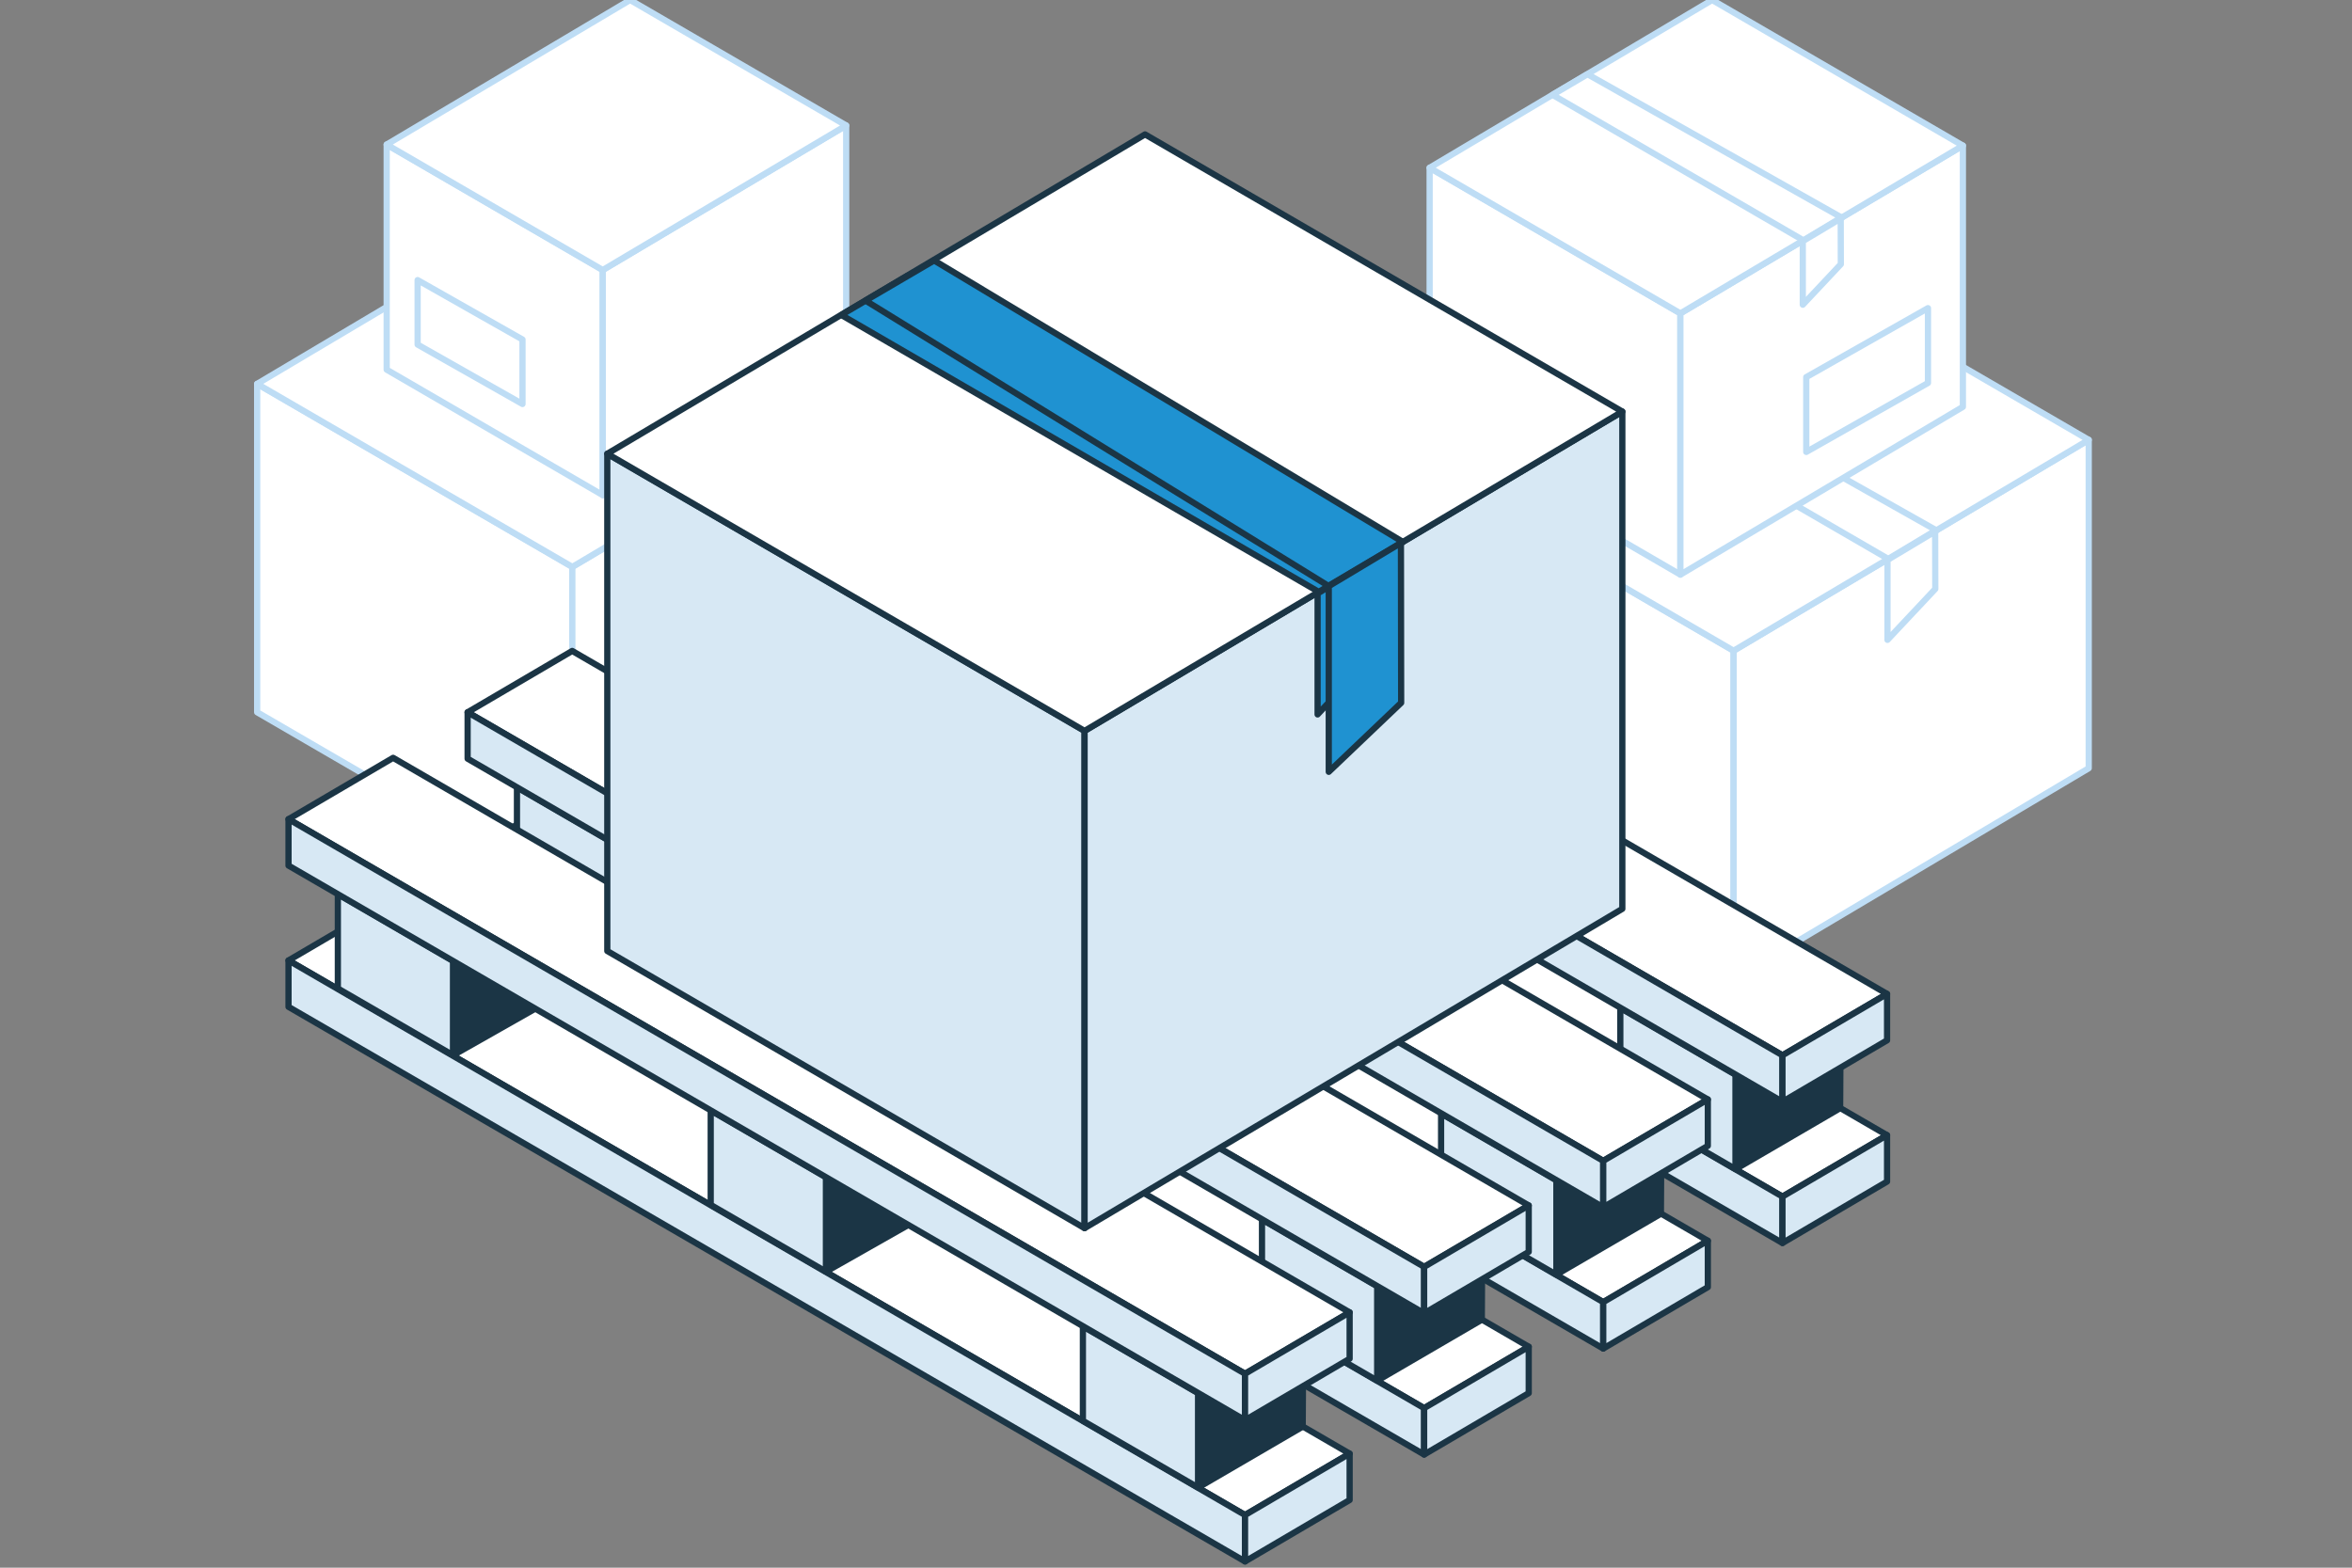<svg width="375" height="250" viewBox="0 0 375 250" fill="none" xmlns="http://www.w3.org/2000/svg">
<rect x="0" y="0" width="375" height="250" fill="#808080" stroke="none"/>
<g clip-path="url(#clip0_158_445)">
<path d="M41 61.216L91.253 90.404V142.771L41 113.583V61.216Z" fill="white" stroke="#BEDDF5" stroke-width="0.992" stroke-linecap="round" stroke-linejoin="round"/>
<path d="M91.253 90.404L147.871 56.775V109.142L91.253 142.771V90.404Z" fill="white" stroke="#BEDDF5" stroke-width="0.992" stroke-linecap="round" stroke-linejoin="round"/>
<path d="M97.618 27.588L41 61.216L91.253 90.404L147.871 56.775L97.618 27.588Z" fill="white" stroke="#BEDDF5" stroke-width="0.992" stroke-linecap="round" stroke-linejoin="round"/>
<path d="M65.636 46.603L115.904 75.763L123.54 71.179L72.638 42.466L65.636 46.603Z" fill="white" stroke="#BEDDF5" stroke-width="0.992" stroke-linecap="round" stroke-linejoin="round"/>
<path d="M68.193 45.091L116.926 75.133L124.763 70.502L75.412 40.864L68.193 45.091Z" fill="white" stroke="#BEDDF5" stroke-width="0.992" stroke-linecap="round" stroke-linejoin="round"/>
<path d="M115.786 88.67V75.929L123.385 71.376L123.408 80.548L115.786 88.67Z" fill="white" stroke="#BEDDF5" stroke-width="0.992" stroke-linecap="round" stroke-linejoin="round"/>
<path d="M116.961 94.714V75.163L124.561 70.611L124.584 87.447L116.961 94.714Z" fill="white" stroke="#BEDDF5" stroke-width="0.992" stroke-linecap="round" stroke-linejoin="round"/>
<path d="M61.653 23.053L96.102 43.061V78.96L61.653 58.951V23.053Z" fill="white" stroke="#BEDDF5" stroke-width="0.992" stroke-linecap="round" stroke-linejoin="round"/>
<path d="M96.102 43.061L134.915 20.009V55.907L96.102 78.96V43.061Z" fill="white" stroke="#BEDDF5" stroke-width="0.992" stroke-linecap="round" stroke-linejoin="round"/>
<path d="M100.465 0L61.653 23.053L96.102 43.061L134.915 20.009L100.465 0Z" fill="white" stroke="#BEDDF5" stroke-width="0.992" stroke-linecap="round" stroke-linejoin="round"/>
<path d="M83.307 64.427L66.586 54.949V44.666L83.307 54.144V64.427Z" fill="white" stroke="#BEDDF5" stroke-width="0.992" stroke-linecap="round" stroke-linejoin="round"/>
<path d="M226.152 74.586L276.405 103.773V156.14L226.152 126.952V74.586Z" fill="white" stroke="#BEDDF5" stroke-width="0.992" stroke-linecap="round" stroke-linejoin="round"/>
<path d="M276.405 103.773L333.023 70.145V122.512L276.405 156.14V103.773Z" fill="white" stroke="#BEDDF5" stroke-width="0.992" stroke-linecap="round" stroke-linejoin="round"/>
<path d="M282.77 40.957L226.152 74.586L276.405 103.773L333.023 70.145L282.77 40.957Z" fill="white" stroke="#BEDDF5" stroke-width="0.992" stroke-linecap="round" stroke-linejoin="round"/>
<path d="M250.789 59.972L301.057 89.132L308.692 84.549L257.79 55.835L250.789 59.972Z" fill="white" stroke="#BEDDF5" stroke-width="0.992" stroke-linecap="round" stroke-linejoin="round"/>
<path d="M300.938 102.04V89.299L308.538 84.746L308.56 93.918L300.938 102.04Z" fill="white" stroke="#BEDDF5" stroke-width="0.992" stroke-linecap="round" stroke-linejoin="round"/>
<path d="M131.688 102.382L284.195 190.823L300.871 181.029L148.363 92.599L131.688 102.382Z" fill="white" stroke="#1B3545" stroke-width="0.992" stroke-linecap="round" stroke-linejoin="round"/>
<path d="M131.688 109.782L284.195 198.223V190.823L131.688 102.382V109.782Z" fill="#D7E8F4" stroke="#1B3545" stroke-width="0.992" stroke-linecap="round" stroke-linejoin="round"/>
<path d="M300.871 181.029V188.429L284.195 198.223V190.823L300.871 181.029Z" fill="#D7E8F4" stroke="#1B3545" stroke-width="0.992" stroke-linecap="round" stroke-linejoin="round"/>
<path d="M258.342 160.738V175.792L276.727 186.446V171.403L258.342 160.738Z" fill="#D7E8F4" stroke="#1B3545" stroke-width="0.992" stroke-linecap="round" stroke-linejoin="round"/>
<path d="M284.236 175.646L293.425 170.143L293.389 176.725L276.747 186.426V171.321L284.236 175.646Z" fill="#1B3545" stroke="#1B3545" stroke-width="0.992" stroke-linecap="round" stroke-linejoin="round"/>
<path d="M139.554 91.795V106.85L157.939 117.504V102.46L139.554 91.795Z" fill="#D7E8F4" stroke="#1B3545" stroke-width="0.992" stroke-linecap="round" stroke-linejoin="round"/>
<path d="M171.13 110.012L157.959 117.484V102.379L171.13 110.012Z" fill="#1B3545" stroke="#1B3545" stroke-width="0.992" stroke-linecap="round" stroke-linejoin="round"/>
<path d="M199.002 126.303V141.357L217.387 152.011V136.968L199.002 126.303Z" fill="#D7E8F4" stroke="#1B3545" stroke-width="0.992" stroke-linecap="round" stroke-linejoin="round"/>
<path d="M230.578 144.519L217.407 151.991V136.886L230.578 144.519Z" fill="#1B3545" stroke="#1B3545" stroke-width="0.992" stroke-linecap="round" stroke-linejoin="round"/>
<path d="M131.688 79.853L284.195 168.293L300.871 158.5L148.363 70.07L131.688 79.853Z" fill="white" stroke="#1B3545" stroke-width="0.992" stroke-linecap="round" stroke-linejoin="round"/>
<path d="M131.688 87.253L284.195 175.694V168.293L131.688 79.853V87.253Z" fill="#D7E8F4" stroke="#1B3545" stroke-width="0.992" stroke-linecap="round" stroke-linejoin="round"/>
<path d="M300.871 158.5V165.9L284.195 175.694V168.293L300.871 158.5Z" fill="#D7E8F4" stroke="#1B3545" stroke-width="0.992" stroke-linecap="round" stroke-linejoin="round"/>
<path d="M103.111 119.213L255.619 207.654L272.294 197.86L119.787 109.43L103.111 119.213Z" fill="white" stroke="#1B3545" stroke-width="0.992" stroke-linecap="round" stroke-linejoin="round"/>
<path d="M103.111 126.613L255.619 215.054V207.654L103.111 119.213V126.613Z" fill="#D7E8F4" stroke="#1B3545" stroke-width="0.992" stroke-linecap="round" stroke-linejoin="round"/>
<path d="M272.294 197.86V205.26L255.619 215.054V207.654L272.294 197.86Z" fill="#D7E8F4" stroke="#1B3545" stroke-width="0.992" stroke-linecap="round" stroke-linejoin="round"/>
<path d="M229.766 177.569V192.623L248.151 203.277V188.234L229.766 177.569Z" fill="#D7E8F4" stroke="#1B3545" stroke-width="0.992" stroke-linecap="round" stroke-linejoin="round"/>
<path d="M255.66 192.477L264.849 186.974L264.812 193.556L248.17 203.257V188.152L255.66 192.477Z" fill="#1B3545" stroke="#1B3545" stroke-width="0.992" stroke-linecap="round" stroke-linejoin="round"/>
<path d="M110.978 108.626V123.681L129.363 134.335V119.291L110.978 108.626Z" fill="#D7E8F4" stroke="#1B3545" stroke-width="0.992" stroke-linecap="round" stroke-linejoin="round"/>
<path d="M142.554 126.843L129.382 134.315V119.21L142.554 126.843Z" fill="#1B3545" stroke="#1B3545" stroke-width="0.992" stroke-linecap="round" stroke-linejoin="round"/>
<path d="M170.426 143.134V158.188L188.811 168.842V153.799L170.426 143.134Z" fill="#D7E8F4" stroke="#1B3545" stroke-width="0.992" stroke-linecap="round" stroke-linejoin="round"/>
<path d="M202.002 161.35L188.83 168.822V153.717L202.002 161.35Z" fill="#1B3545" stroke="#1B3545" stroke-width="0.992" stroke-linecap="round" stroke-linejoin="round"/>
<path d="M103.111 96.684L255.619 185.124L272.294 175.331L119.787 86.901L103.111 96.684Z" fill="white" stroke="#1B3545" stroke-width="0.992" stroke-linecap="round" stroke-linejoin="round"/>
<path d="M103.111 104.084L255.619 192.525V185.124L103.111 96.684V104.084Z" fill="#D7E8F4" stroke="#1B3545" stroke-width="0.992" stroke-linecap="round" stroke-linejoin="round"/>
<path d="M272.294 175.331V182.731L255.619 192.525V185.124L272.294 175.331Z" fill="#D7E8F4" stroke="#1B3545" stroke-width="0.992" stroke-linecap="round" stroke-linejoin="round"/>
<path d="M74.556 136.116L227.063 224.557L243.739 214.763L91.232 126.333L74.556 136.116Z" fill="white" stroke="#1B3545" stroke-width="0.992" stroke-linecap="round" stroke-linejoin="round"/>
<path d="M74.556 143.516L227.063 231.957V224.557L74.556 136.116V143.516Z" fill="#D7E8F4" stroke="#1B3545" stroke-width="0.992" stroke-linecap="round" stroke-linejoin="round"/>
<path d="M243.739 214.763V222.163L227.063 231.957V224.557L243.739 214.763Z" fill="#D7E8F4" stroke="#1B3545" stroke-width="0.992" stroke-linecap="round" stroke-linejoin="round"/>
<path d="M201.211 194.472V209.526L219.596 220.18V205.137L201.211 194.472Z" fill="#D7E8F4" stroke="#1B3545" stroke-width="0.992" stroke-linecap="round" stroke-linejoin="round"/>
<path d="M227.105 209.38L236.293 203.877L236.257 210.459L219.615 220.16V205.055L227.105 209.38Z" fill="#1B3545" stroke="#1B3545" stroke-width="0.992" stroke-linecap="round" stroke-linejoin="round"/>
<path d="M82.423 125.529V140.584L100.808 151.238V136.194L82.423 125.529Z" fill="#D7E8F4" stroke="#1B3545" stroke-width="0.992" stroke-linecap="round" stroke-linejoin="round"/>
<path d="M113.999 143.746L100.827 151.218V136.113L113.999 143.746Z" fill="#1B3545" stroke="#1B3545" stroke-width="0.992" stroke-linecap="round" stroke-linejoin="round"/>
<path d="M141.871 160.037V175.091L160.256 185.745V170.702L141.871 160.037Z" fill="#D7E8F4" stroke="#1B3545" stroke-width="0.992" stroke-linecap="round" stroke-linejoin="round"/>
<path d="M173.447 178.253L160.275 185.725V170.62L173.447 178.253Z" fill="#1B3545" stroke="#1B3545" stroke-width="0.992" stroke-linecap="round" stroke-linejoin="round"/>
<path d="M74.556 113.587L227.063 202.027L243.739 192.234L91.232 103.804L74.556 113.587Z" fill="white" stroke="#1B3545" stroke-width="0.992" stroke-linecap="round" stroke-linejoin="round"/>
<path d="M74.556 120.987L227.063 209.428V202.027L74.556 113.587V120.987Z" fill="#D7E8F4" stroke="#1B3545" stroke-width="0.992" stroke-linecap="round" stroke-linejoin="round"/>
<path d="M243.739 192.234V199.634L227.063 209.428V202.027L243.739 192.234Z" fill="#D7E8F4" stroke="#1B3545" stroke-width="0.992" stroke-linecap="round" stroke-linejoin="round"/>
<path d="M46.001 153.163L198.508 241.603L215.184 231.81L62.677 143.38L46.001 153.163Z" fill="white" stroke="#1B3545" stroke-width="0.992" stroke-linecap="round" stroke-linejoin="round"/>
<path d="M46.001 160.563L198.508 249.004V241.603L46.001 153.163V160.563Z" fill="#D7E8F4" stroke="#1B3545" stroke-width="0.992" stroke-linecap="round" stroke-linejoin="round"/>
<path d="M215.184 231.81V239.21L198.508 249.004V241.603L215.184 231.81Z" fill="#D7E8F4" stroke="#1B3545" stroke-width="0.992" stroke-linecap="round" stroke-linejoin="round"/>
<path d="M172.656 211.519V226.573L191.041 237.227V222.184L172.656 211.519Z" fill="#D7E8F4" stroke="#1B3545" stroke-width="0.992" stroke-linecap="round" stroke-linejoin="round"/>
<path d="M198.549 226.427L207.738 220.924L207.702 227.505L191.06 237.207V222.102L198.549 226.427Z" fill="#1B3545" stroke="#1B3545" stroke-width="0.992" stroke-linecap="round" stroke-linejoin="round"/>
<path d="M53.867 142.576V157.631L72.253 168.284V153.241L53.867 142.576Z" fill="#D7E8F4" stroke="#1B3545" stroke-width="0.992" stroke-linecap="round" stroke-linejoin="round"/>
<path d="M85.444 160.793L72.272 168.264V153.16L85.444 160.793Z" fill="#1B3545" stroke="#1B3545" stroke-width="0.992" stroke-linecap="round" stroke-linejoin="round"/>
<path d="M113.315 177.083V192.138L131.701 202.792V187.748L113.315 177.083Z" fill="#D7E8F4" stroke="#1B3545" stroke-width="0.992" stroke-linecap="round" stroke-linejoin="round"/>
<path d="M144.892 195.3L131.72 202.772V187.667L144.892 195.3Z" fill="#1B3545" stroke="#1B3545" stroke-width="0.992" stroke-linecap="round" stroke-linejoin="round"/>
<path d="M46.001 130.633L198.508 219.074L215.184 209.28L62.677 120.851L46.001 130.633Z" fill="white" stroke="#1B3545" stroke-width="0.992" stroke-linecap="round" stroke-linejoin="round"/>
<path d="M46.001 138.034L198.508 226.474V219.074L46.001 130.633V138.034Z" fill="#D7E8F4" stroke="#1B3545" stroke-width="0.992" stroke-linecap="round" stroke-linejoin="round"/>
<path d="M215.184 209.28V216.681L198.508 226.474V219.074L215.184 209.28Z" fill="#D7E8F4" stroke="#1B3545" stroke-width="0.992" stroke-linecap="round" stroke-linejoin="round"/>
<path d="M227.939 26.754L267.919 49.974V91.635L227.939 68.414V26.754Z" fill="white" stroke="#BEDDF5" stroke-width="0.992" stroke-linecap="round" stroke-linejoin="round"/>
<path d="M267.919 49.974L312.961 23.221V64.881L267.919 91.635V49.974Z" fill="white" stroke="#BEDDF5" stroke-width="0.992" stroke-linecap="round" stroke-linejoin="round"/>
<path d="M272.982 0L227.939 26.754L267.919 49.974L312.961 23.221L272.982 0Z" fill="white" stroke="#BEDDF5" stroke-width="0.992" stroke-linecap="round" stroke-linejoin="round"/>
<path d="M247.539 15.128L287.53 38.326L293.605 34.68L253.109 11.837L247.539 15.128Z" fill="white" stroke="#BEDDF5" stroke-width="0.992" stroke-linecap="round" stroke-linejoin="round"/>
<path d="M287.436 48.595V38.459L293.482 34.837L293.5 42.133L287.436 48.595Z" fill="white" stroke="#BEDDF5" stroke-width="0.992" stroke-linecap="round" stroke-linejoin="round"/>
<path d="M287.987 72.071L307.392 61.072V49.138L287.987 60.138V72.071Z" fill="white" stroke="#BEDDF5" stroke-width="0.992" stroke-linecap="round" stroke-linejoin="round"/>
<path d="M96.826 72.358L172.925 116.557V195.858L96.826 151.658V72.358Z" fill="#D7E8F4" stroke="#1B3545" stroke-width="0.992" stroke-linecap="round" stroke-linejoin="round"/>
<path d="M172.925 116.557L258.663 65.632V144.933L172.925 195.858V116.557Z" fill="#D7E8F4" stroke="#1B3545" stroke-width="0.992" stroke-linecap="round" stroke-linejoin="round"/>
<path d="M182.564 21.433L96.826 72.358L172.925 116.557L258.663 65.632L182.564 21.433Z" fill="white" stroke="#1B3545" stroke-width="0.992" stroke-linecap="round" stroke-linejoin="round"/>
<path d="M134.134 50.228L210.256 94.386L221.818 87.445L144.736 43.964L134.134 50.228Z" fill="#1F92D1" stroke="#1B3545" stroke-width="0.992" stroke-linecap="round" stroke-linejoin="round"/>
<path d="M138.005 47.939L211.802 93.433L223.67 86.42L148.938 41.537L138.005 47.939Z" fill="#1F92D1" stroke="#1B3545" stroke-width="0.992" stroke-linecap="round" stroke-linejoin="round"/>
<path d="M210.076 113.932V94.638L221.584 87.744L221.619 101.632L210.076 113.932Z" fill="#1F92D1" stroke="#1B3545" stroke-width="0.992" stroke-linecap="round" stroke-linejoin="round"/>
<path d="M211.856 123.085V93.478L223.364 86.584L223.399 112.08L211.856 123.085Z" fill="#1F92D1" stroke="#1B3545" stroke-width="0.992" stroke-linecap="round" stroke-linejoin="round"/>
</g>
<defs>
<clipPath id="clip0_158_445">
<rect width="375" height="250" fill="white"/>
</clipPath>
</defs>
</svg>
